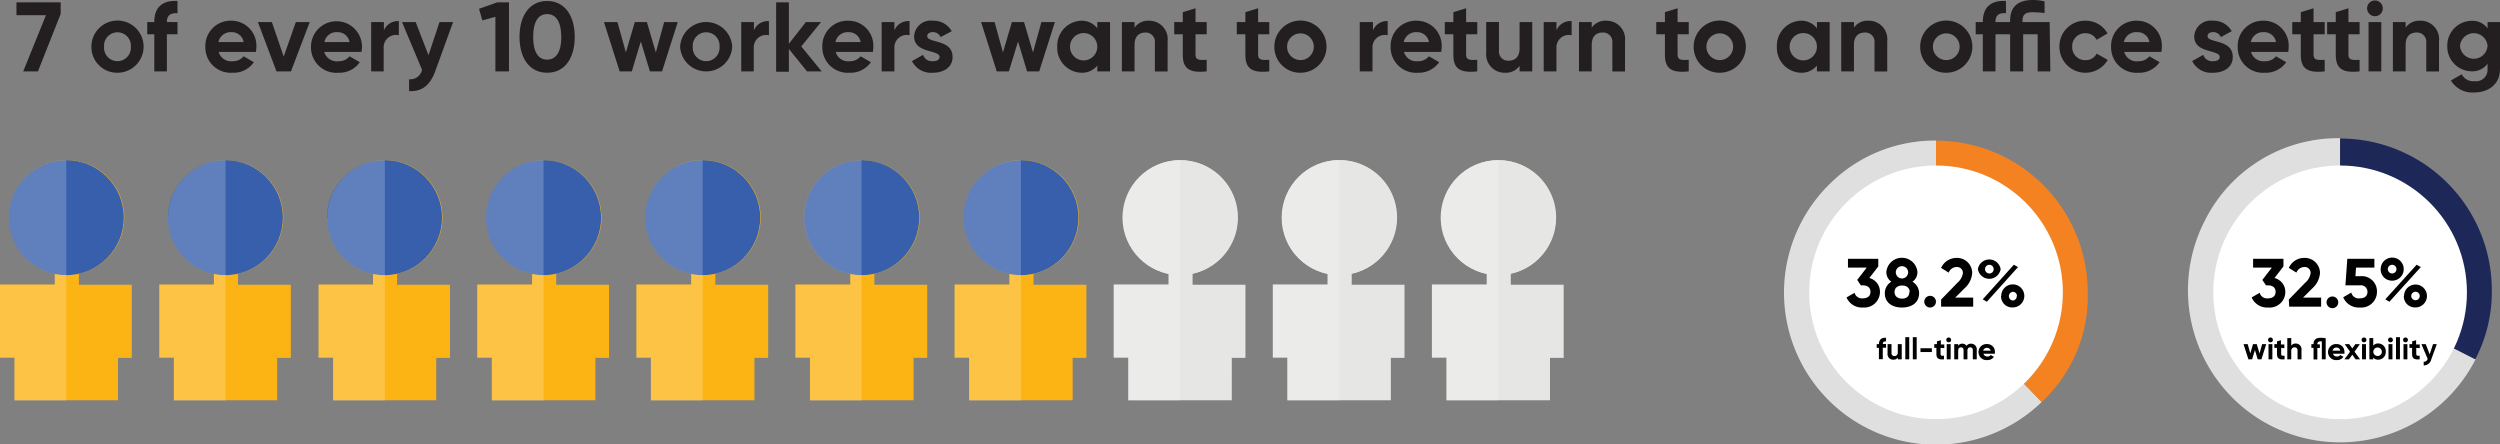 <svg xmlns="http://www.w3.org/2000/svg" xmlns:xlink="http://www.w3.org/1999/xlink" viewBox="0 0 329.58 58.59"><rect x="0" y="0" width="329.58" height="58.59" fill="#808080" stroke="none"/><defs><style>.cls-1{fill:none;}.cls-2{fill:#fcb415;}.cls-3{fill:#375fac;}.cls-4{opacity:0.2;}.cls-5{clip-path:url(#clip-path);}.cls-6{fill:#fff;}.cls-7{clip-path:url(#clip-path-2);}.cls-8{clip-path:url(#clip-path-3);}.cls-9{clip-path:url(#clip-path-4);}.cls-10{clip-path:url(#clip-path-5);}.cls-11{clip-path:url(#clip-path-6);}.cls-12{clip-path:url(#clip-path-7);}.cls-13{fill:#e6e6e5;}.cls-14{clip-path:url(#clip-path-8);}.cls-15{clip-path:url(#clip-path-9);}.cls-16{clip-path:url(#clip-path-10);}.cls-17{fill:#231f20;}.cls-18{fill:#dfdfdf;}.cls-19{fill:#f58220;}.cls-20{fill:#1d2758;}.cls-21{fill:#010101;}</style><clipPath id="clip-path" transform="translate(0)"><rect id="SVGID" class="cls-1" y="21.11" width="8.74" height="31.7"/></clipPath><clipPath id="clip-path-2" transform="translate(0)"><rect id="SVGID-2" data-name="SVGID" class="cls-1" x="20.97" y="21.11" width="8.74" height="31.7"/></clipPath><clipPath id="clip-path-3" transform="translate(0)"><rect id="SVGID-3" data-name="SVGID" class="cls-1" x="41.95" y="21.11" width="8.74" height="31.7"/></clipPath><clipPath id="clip-path-4" transform="translate(0)"><rect id="SVGID-4" data-name="SVGID" class="cls-1" x="62.92" y="21.11" width="8.74" height="31.7"/></clipPath><clipPath id="clip-path-5" transform="translate(0)"><rect id="SVGID-5" data-name="SVGID" class="cls-1" x="83.9" y="21.11" width="8.74" height="31.7"/></clipPath><clipPath id="clip-path-6" transform="translate(0)"><rect id="SVGID-6" data-name="SVGID" class="cls-1" x="104.87" y="21.11" width="8.74" height="31.7"/></clipPath><clipPath id="clip-path-7" transform="translate(0)"><rect id="SVGID-7" data-name="SVGID" class="cls-1" x="125.85" y="21.11" width="8.74" height="31.7"/></clipPath><clipPath id="clip-path-8" transform="translate(0)"><rect id="SVGID-8" data-name="SVGID" class="cls-1" x="146.82" y="21.11" width="8.74" height="31.7"/></clipPath><clipPath id="clip-path-9" transform="translate(0)"><rect id="SVGID-9" data-name="SVGID" class="cls-1" x="167.8" y="21.11" width="8.74" height="31.7"/></clipPath><clipPath id="clip-path-10" transform="translate(0)"><rect id="SVGID-10" data-name="SVGID" class="cls-1" x="188.77" y="21.11" width="8.74" height="31.7"/></clipPath></defs><g id="Layer_2" data-name="Layer 2"><g id="Layer_1-2" data-name="Layer 1"><g id="Person_Unboxed"><path class="cls-2" d="M15.56,37.54H10.4V36.08a7.57,7.57,0,1,0-3.18,0v1.42H0v9.64H1.91v5.63H15.56V47.18h1.81V37.54Z" transform="translate(0)"/><circle class="cls-3" cx="8.74" cy="28.69" r="7.58"/><g class="cls-4"><g class="cls-5"><path class="cls-6" d="M1.16,28.69a7.58,7.58,0,0,0,6.06,7.43v1.42H0v9.64H1.91v5.63H8.74V21.11a7.58,7.58,0,0,0-7.58,7.58" transform="translate(0)"/></g></g></g><g id="Person_Unboxed-2" data-name="Person_Unboxed"><path class="cls-2" d="M36.54,37.54H31.37V36.08a7.56,7.56,0,1,0-3.17,0v1.42H21v9.64h1.92v5.63H36.54V47.18h1.8V37.54Z" transform="translate(0)"/><circle class="cls-3" cx="29.71" cy="28.69" r="7.58"/><g class="cls-4"><g class="cls-7"><path class="cls-6" d="M22.13,28.69a7.59,7.59,0,0,0,6.07,7.43v1.42H21v9.64h1.92v5.63h6.82V21.11a7.59,7.59,0,0,0-7.58,7.58" transform="translate(0)"/></g></g></g><g id="Person_Unboxed-3" data-name="Person_Unboxed"><path class="cls-2" d="M57.51,37.54H52.35V36.08a7.57,7.57,0,1,0-3.18,0v1.42H42v9.64h1.91v5.63H57.51V47.18h1.81V37.54Z" transform="translate(0)"/><circle class="cls-3" cx="50.69" cy="28.69" r="7.58"/><g class="cls-4"><g class="cls-8"><path class="cls-6" d="M43.11,28.69a7.58,7.58,0,0,0,6.06,7.43v1.42H42v9.64h1.91v5.63h6.83V21.11a7.58,7.58,0,0,0-7.58,7.58" transform="translate(0)"/></g></g></g><g id="Person_Unboxed-4" data-name="Person_Unboxed"><path class="cls-2" d="M78.49,37.54H73.32V36.08a7.56,7.56,0,1,0-3.17,0v1.42H62.92v9.64h1.92v5.63H78.49V47.18h1.8V37.54Z" transform="translate(0)"/><circle class="cls-3" cx="71.66" cy="28.69" r="7.58"/><g class="cls-4"><g class="cls-9"><path class="cls-6" d="M64.08,28.69a7.59,7.59,0,0,0,6.07,7.43v1.42H62.92v9.64h1.92v5.63h6.82V21.11a7.59,7.59,0,0,0-7.58,7.58" transform="translate(0)"/></g></g></g><g id="Person_Unboxed-5" data-name="Person_Unboxed"><path class="cls-2" d="M99.46,37.54H94.3V36.08a7.57,7.57,0,1,0-3.18,0v1.42H83.9v9.64h1.91v5.63H99.46V47.18h1.81V37.54Z" transform="translate(0)"/><circle class="cls-3" cx="92.64" cy="28.69" r="7.58"/><g class="cls-4"><g class="cls-10"><path class="cls-6" d="M85.06,28.69a7.58,7.58,0,0,0,6.06,7.43v1.42H83.9v9.64h1.91v5.63h6.83V21.11a7.58,7.58,0,0,0-7.58,7.58" transform="translate(0)"/></g></g></g><g id="Person_Unboxed-6" data-name="Person_Unboxed"><path class="cls-2" d="M120.44,37.54h-5.17V36.08a7.56,7.56,0,1,0-3.17,0v1.42h-7.23v9.64h1.92v5.63h13.65V47.18h1.8V37.54Z" transform="translate(0)"/><circle class="cls-3" cx="113.61" cy="28.69" r="7.58"/><g class="cls-4"><g class="cls-11"><path class="cls-6" d="M106,28.69a7.58,7.58,0,0,0,6.07,7.43v1.42h-7.23v9.64h1.92v5.63h6.82V21.11A7.59,7.59,0,0,0,106,28.69" transform="translate(0)"/></g></g></g><g id="Person_Unboxed-7" data-name="Person_Unboxed"><path class="cls-2" d="M141.41,37.54h-5.16V36.08a7.57,7.57,0,1,0-3.18,0v1.42h-7.22v9.64h1.91v5.63h13.65V47.18h1.81V37.54Z" transform="translate(0)"/><circle class="cls-3" cx="134.59" cy="28.69" r="7.58"/><g class="cls-4"><g class="cls-12"><path class="cls-6" d="M127,28.69a7.59,7.59,0,0,0,6.07,7.43v1.42h-7.22v9.64h1.91v5.63h6.83V21.11A7.59,7.59,0,0,0,127,28.69" transform="translate(0)"/></g></g></g><path class="cls-13" d="M162.39,37.54h-5.17V36.08a7.56,7.56,0,1,0-3.17,0v1.42h-7.23v9.64h1.92v5.63h13.65V47.18h1.8V37.54Z" transform="translate(0)"/><circle class="cls-13" cx="155.56" cy="28.69" r="7.58"/><g class="cls-4"><g class="cls-14"><path class="cls-6" d="M148,28.69a7.58,7.58,0,0,0,6.07,7.43v1.42h-7.23v9.64h1.92v5.63h6.82V21.11A7.58,7.58,0,0,0,148,28.69" transform="translate(0)"/></g></g><path class="cls-13" d="M183.36,37.54H178.2V36.08a7.57,7.57,0,1,0-3.18,0v1.42H167.8v9.64h1.91v5.63h13.65V47.18h1.8V37.54Z" transform="translate(0)"/><circle class="cls-13" cx="176.54" cy="28.69" r="7.58"/><g class="cls-4"><g class="cls-15"><path class="cls-6" d="M169,28.69A7.59,7.59,0,0,0,175,36.12v1.42H167.8v9.64h1.91v5.63h6.83V21.11A7.59,7.59,0,0,0,169,28.69" transform="translate(0)"/></g></g><path class="cls-13" d="M204.34,37.54h-5.17V36.08a7.56,7.56,0,1,0-3.17,0v1.42h-7.23v9.64h1.92v5.63h13.65V47.18h1.8V37.54Z" transform="translate(0)"/><circle class="cls-13" cx="197.51" cy="28.69" r="7.58"/><g class="cls-4"><g class="cls-16"><path class="cls-6" d="M189.93,28.69A7.58,7.58,0,0,0,196,36.12v1.42h-7.23v9.64h1.92v5.63h6.82V21.11a7.58,7.58,0,0,0-7.58,7.58" transform="translate(0)"/></g></g><path class="cls-17" d="M8,.31V1.83L5,9.41H3.06L6.06,2H2.17V.31Z" transform="translate(0)"/><path class="cls-17" d="M12.05,6.16a3.44,3.44,0,1,1,3.43,3.43A3.39,3.39,0,0,1,12.05,6.16Zm5.2,0a1.77,1.77,0,1,0-3.53,0,1.77,1.77,0,1,0,3.53,0Z" transform="translate(0)"/><path class="cls-17" d="M22,2.85v.06H23.4V4.52H22V9.41H20.34V4.52h-.93V2.91h.93V2.85c0-1.8,1-2.85,3.06-2.72V1.74C22.53,1.68,22,2,22,2.85Z" transform="translate(0)"/><path class="cls-17" d="M30.66,8.07a1.81,1.81,0,0,0,1.46-.65l1.35.78a3.26,3.26,0,0,1-2.83,1.39,3.35,3.35,0,0,1-3.57-3.43,3.33,3.33,0,0,1,3.44-3.43A3.29,3.29,0,0,1,33.8,6.16a3.75,3.75,0,0,1-.07.69h-4.9A1.7,1.7,0,0,0,30.66,8.07Zm1.46-2.52a1.57,1.57,0,0,0-1.61-1.31A1.63,1.63,0,0,0,28.8,5.55Z" transform="translate(0)"/><path class="cls-17" d="M40.83,2.91l-2.47,6.5H36.45L34,2.91h1.84L37.4,7.46,39,2.91Z" transform="translate(0)"/><path class="cls-17" d="M44.63,8.07a1.79,1.79,0,0,0,1.45-.65l1.35.78A3.26,3.26,0,0,1,44.6,9.59,3.34,3.34,0,0,1,41,6.16a3.36,3.36,0,1,1,6.72,0,3.75,3.75,0,0,1-.07.69h-4.9A1.71,1.71,0,0,0,44.63,8.07Zm1.45-2.52a1.57,1.57,0,0,0-1.61-1.31,1.61,1.61,0,0,0-1.7,1.31Z" transform="translate(0)"/><path class="cls-17" d="M52.58,2.78V4.65a1.62,1.62,0,0,0-2,1.66v3.1H48.93V2.91h1.68V4A2,2,0,0,1,52.58,2.78Z" transform="translate(0)"/><path class="cls-17" d="M59.73,2.91l-2.36,6.5c-.68,1.87-1.79,2.69-3.44,2.6V10.45A1.58,1.58,0,0,0,55.64,9.2L53,2.91H54.8l1.69,4.37,1.45-4.37Z" transform="translate(0)"/><path class="cls-17" d="M67.1.31v9.1H65.31V2.21l-1.72.48-.44-1.53L65.54.31Z" transform="translate(0)"/><path class="cls-17" d="M68.49,4.86c0-2.81,1.33-4.73,3.64-4.73s3.64,1.92,3.64,4.73-1.31,4.73-3.64,4.73S68.49,7.67,68.49,4.86Zm5.5,0c0-1.92-.64-3-1.86-3s-1.84,1.07-1.84,3,.62,3,1.84,3S74,6.79,74,4.86Z" transform="translate(0)"/><path class="cls-17" d="M89.35,2.91l-2.07,6.5h-1.6l-1.2-3.94L83.29,9.41h-1.6l-2.07-6.5H81.4l1.11,4,1.18-4h1.59l1.18,4,1.1-4Z" transform="translate(0)"/><path class="cls-17" d="M89.66,6.16a3.44,3.44,0,0,1,6.87,0,3.44,3.44,0,0,1-6.87,0Zm5.2,0a1.77,1.77,0,1,0-3.53,0,1.77,1.77,0,1,0,3.53,0Z" transform="translate(0)"/><path class="cls-17" d="M101.37,2.78V4.65a1.63,1.63,0,0,0-2,1.66v3.1H97.72V2.91h1.67V4A2,2,0,0,1,101.37,2.78Z" transform="translate(0)"/><path class="cls-17" d="M106.39,9.41,104,6.46v3h-1.68V.31H104V5.77l2.24-2.86h2l-2.61,3.21,2.69,3.29Z" transform="translate(0)"/><path class="cls-17" d="M112,8.07a1.81,1.81,0,0,0,1.46-.65l1.35.78a3.28,3.28,0,0,1-2.83,1.39,3.35,3.35,0,0,1-3.57-3.43,3.32,3.32,0,0,1,3.44-3.43,3.28,3.28,0,0,1,3.28,3.43,3.77,3.77,0,0,1-.06.69h-4.9A1.7,1.7,0,0,0,112,8.07Zm1.46-2.52a1.57,1.57,0,0,0-1.61-1.31,1.63,1.63,0,0,0-1.71,1.31Z" transform="translate(0)"/><path class="cls-17" d="M119.91,2.78V4.65a1.63,1.63,0,0,0-2,1.66v3.1h-1.68V2.91h1.68V4A2,2,0,0,1,119.91,2.78Z" transform="translate(0)"/><path class="cls-17" d="M125.58,7.51c0,1.41-1.23,2.08-2.62,2.08a2.79,2.79,0,0,1-2.73-1.54l1.46-.82a1.23,1.23,0,0,0,1.27.84c.54,0,.9-.18.9-.56,0-1-3.35-.43-3.35-2.71A2.19,2.19,0,0,1,123,2.73a2.74,2.74,0,0,1,2.47,1.38L124,4.89a1.1,1.1,0,0,0-1-.66c-.42,0-.76.18-.76.53C122.22,5.72,125.58,5.12,125.58,7.51Z" transform="translate(0)"/><path class="cls-17" d="M139.07,2.91,137,9.41h-1.6l-1.19-3.94L133,9.41h-1.6l-2.06-6.5h1.78l1.1,4,1.18-4H135l1.18,4,1.11-4Z" transform="translate(0)"/><path class="cls-17" d="M146.34,2.91v6.5h-1.68V8.65a2.6,2.6,0,0,1-2.12.94,3.28,3.28,0,0,1-3.16-3.43,3.29,3.29,0,0,1,3.16-3.43,2.58,2.58,0,0,1,2.12,1V2.91Zm-1.68,3.25a1.8,1.8,0,1,0-3.6,0,1.8,1.8,0,1,0,3.6,0Z" transform="translate(0)"/><path class="cls-17" d="M153.93,5.42v4h-1.68V5.63A1.21,1.21,0,0,0,151,4.29c-.82,0-1.43.48-1.43,1.61V9.41h-1.67V2.91h1.67v.73a2.2,2.2,0,0,1,1.94-.91A2.43,2.43,0,0,1,153.93,5.42Z" transform="translate(0)"/><path class="cls-17" d="M157.61,4.52V7.23c0,.7.5.71,1.47.66V9.41c-2.36.26-3.15-.43-3.15-2.18V4.52H154.8V2.91h1.13V1.6l1.68-.51V2.91h1.47V4.52Z" transform="translate(0)"/><path class="cls-17" d="M165.86,4.52V7.23c0,.7.51.71,1.47.66V9.41c-2.35.26-3.15-.43-3.15-2.18V4.52h-1.13V2.91h1.13V1.6l1.68-.51V2.91h1.47V4.52Z" transform="translate(0)"/><path class="cls-17" d="M168,6.16a3.44,3.44,0,1,1,3.43,3.43A3.39,3.39,0,0,1,168,6.16Zm5.2,0a1.76,1.76,0,1,0-3.52,0,1.76,1.76,0,1,0,3.52,0Z" transform="translate(0)"/><path class="cls-17" d="M182.94,2.78V4.65a1.62,1.62,0,0,0-2,1.66v3.1h-1.68V2.91H181V4A2,2,0,0,1,182.94,2.78Z" transform="translate(0)"/><path class="cls-17" d="M186.92,8.07a1.81,1.81,0,0,0,1.46-.65l1.35.78a3.28,3.28,0,0,1-2.83,1.39,3.35,3.35,0,0,1-3.57-3.43,3.32,3.32,0,0,1,3.44-3.43,3.29,3.29,0,0,1,3.29,3.43,3.75,3.75,0,0,1-.07.69h-4.9A1.7,1.7,0,0,0,186.92,8.07Zm1.46-2.52a1.57,1.57,0,0,0-1.61-1.31,1.63,1.63,0,0,0-1.71,1.31Z" transform="translate(0)"/><path class="cls-17" d="M193.28,4.52V7.23c0,.7.51.71,1.47.66V9.41c-2.36.26-3.15-.43-3.15-2.18V4.52h-1.13V2.91h1.13V1.6l1.68-.51V2.91h1.47V4.52Z" transform="translate(0)"/><path class="cls-17" d="M202,2.91v6.5h-1.67V8.68a2.22,2.22,0,0,1-1.94.91,2.43,2.43,0,0,1-2.46-2.69v-4h1.68V6.69A1.2,1.2,0,0,0,198.89,8c.82,0,1.44-.48,1.44-1.61V2.91Z" transform="translate(0)"/><path class="cls-17" d="M207.19,2.78V4.65a1.63,1.63,0,0,0-2,1.66v3.1h-1.68V2.91h1.68V4A2,2,0,0,1,207.19,2.78Z" transform="translate(0)"/><path class="cls-17" d="M214.23,5.42v4h-1.67V5.63a1.22,1.22,0,0,0-1.29-1.34c-.82,0-1.43.48-1.43,1.61V9.41h-1.68V2.91h1.68v.73a2.2,2.2,0,0,1,1.94-.91A2.43,2.43,0,0,1,214.23,5.42Z" transform="translate(0)"/><path class="cls-17" d="M221.16,4.52V7.23c0,.7.51.71,1.47.66V9.41c-2.35.26-3.14-.43-3.14-2.18V4.52h-1.14V2.91h1.14V1.6l1.67-.51V2.91h1.47V4.52Z" transform="translate(0)"/><path class="cls-17" d="M223.28,6.16a3.44,3.44,0,1,1,3.43,3.43A3.39,3.39,0,0,1,223.28,6.16Zm5.2,0a1.76,1.76,0,1,0-3.52,0,1.76,1.76,0,1,0,3.52,0Z" transform="translate(0)"/><path class="cls-17" d="M241.21,2.91v6.5h-1.68V8.65a2.6,2.6,0,0,1-2.12.94,3.28,3.28,0,0,1-3.16-3.43,3.29,3.29,0,0,1,3.16-3.43,2.58,2.58,0,0,1,2.12,1V2.91Zm-1.68,3.25a1.8,1.8,0,1,0-3.6,0,1.8,1.8,0,1,0,3.6,0Z" transform="translate(0)"/><path class="cls-17" d="M248.8,5.42v4h-1.68V5.63a1.21,1.21,0,0,0-1.28-1.34c-.82,0-1.43.48-1.43,1.61V9.41h-1.68V2.91h1.68v.73a2.19,2.19,0,0,1,1.93-.91A2.43,2.43,0,0,1,248.8,5.42Z" transform="translate(0)"/><path class="cls-17" d="M253.14,6.16a3.44,3.44,0,1,1,3.44,3.43A3.39,3.39,0,0,1,253.14,6.16Zm5.2,0a1.76,1.76,0,1,0-3.52,0,1.76,1.76,0,1,0,3.52,0Z" transform="translate(0)"/><path class="cls-17" d="M270.3,9.41h-1.67V4.52h-1.91V9.41H265V4.52h-1.93V9.41h-1.67V4.52h-.94V2.91h.94V2.85c0-1.8,1-2.85,3.05-2.72V1.74c-.87-.06-1.38.22-1.38,1.11v.06H265V2.72c0-1.8,1-2.72,3-2.72a7,7,0,0,1,1.54.18V1.72a12.52,12.52,0,0,0-1.54-.11c-.86,0-1.37.22-1.37,1.11v.19h3.58Z" transform="translate(0)"/><path class="cls-17" d="M271.5,6.16a3.36,3.36,0,0,1,3.43-3.43,3.27,3.27,0,0,1,2.91,1.68l-1.44.84a1.61,1.61,0,0,0-1.48-.87,1.7,1.7,0,0,0-1.74,1.78,1.7,1.7,0,0,0,1.74,1.77,1.61,1.61,0,0,0,1.49-.86l1.46.83a3.42,3.42,0,0,1-6.37-1.74Z" transform="translate(0)"/><path class="cls-17" d="M281.9,8.07a1.81,1.81,0,0,0,1.46-.65l1.35.78a3.28,3.28,0,0,1-2.84,1.39,3.34,3.34,0,0,1-3.56-3.43,3.32,3.32,0,0,1,3.43-3.43A3.28,3.28,0,0,1,285,6.16a3.77,3.77,0,0,1-.06.69h-4.9A1.69,1.69,0,0,0,281.9,8.07Zm1.46-2.52a1.57,1.57,0,0,0-1.62-1.31A1.63,1.63,0,0,0,280,5.55Z" transform="translate(0)"/><path class="cls-17" d="M294.35,7.51c0,1.41-1.22,2.08-2.61,2.08A2.79,2.79,0,0,1,289,8.05l1.46-.82a1.23,1.23,0,0,0,1.27.84c.53,0,.9-.18.9-.56,0-1-3.36-.43-3.36-2.71a2.19,2.19,0,0,1,2.47-2.07,2.72,2.72,0,0,1,2.47,1.38l-1.43.78a1.09,1.09,0,0,0-1-.66c-.41,0-.75.18-.75.53C291,5.72,294.35,5.12,294.35,7.51Z" transform="translate(0)"/><path class="cls-17" d="M298.59,8.07a1.81,1.81,0,0,0,1.46-.65l1.35.78a3.28,3.28,0,0,1-2.84,1.39A3.34,3.34,0,0,1,295,6.16a3.32,3.32,0,0,1,3.43-3.43,3.28,3.28,0,0,1,3.29,3.43,3.77,3.77,0,0,1-.06.69h-4.9A1.7,1.7,0,0,0,298.59,8.07Zm1.46-2.52a1.57,1.57,0,0,0-1.62-1.31,1.63,1.63,0,0,0-1.7,1.31Z" transform="translate(0)"/><path class="cls-17" d="M305,4.52V7.23c0,.7.51.71,1.47.66V9.41c-2.36.26-3.15-.43-3.15-2.18V4.52h-1.13V2.91h1.13V1.6L305,1.09V2.91h1.47V4.52Z" transform="translate(0)"/><path class="cls-17" d="M309.6,4.52V7.23c0,.7.51.71,1.47.66V9.41c-2.35.26-3.14-.43-3.14-2.18V4.52h-1.14V2.91h1.14V1.6l1.67-.51V2.91h1.47V4.52Z" transform="translate(0)"/><path class="cls-17" d="M312.06,1.1a1,1,0,1,1,2.07,0,1,1,0,0,1-2.07,0Zm.19,1.81h1.68v6.5h-1.68Z" transform="translate(0)"/><path class="cls-17" d="M321.54,5.42v4h-1.68V5.63a1.21,1.21,0,0,0-1.29-1.34c-.82,0-1.43.48-1.43,1.61V9.41h-1.68V2.91h1.68v.73a2.2,2.2,0,0,1,1.94-.91A2.43,2.43,0,0,1,321.54,5.42Z" transform="translate(0)"/><path class="cls-17" d="M329.58,2.91V9.1c0,2.13-1.67,3.09-3.39,3.09a3.29,3.29,0,0,1-3.08-1.58l1.43-.82a1.68,1.68,0,0,0,1.7.91,1.51,1.51,0,0,0,1.7-1.6V8.4a2.47,2.47,0,0,1-2.08,1,3.25,3.25,0,0,1-3.23-3.33,3.26,3.26,0,0,1,3.23-3.33,2.47,2.47,0,0,1,2.08,1V2.91Zm-1.64,3.15a1.82,1.82,0,0,0-3.63,0,1.82,1.82,0,0,0,3.63,0Z" transform="translate(0)"/><path class="cls-18" d="M255.23,38.54,269.16,53a20,20,0,1,1-27.85-28.84,19.63,19.63,0,0,1,13.92-5.63Z" transform="translate(0)"/><path class="cls-19" d="M255.23,38.54v-20a20,20,0,0,1,20,20.05A19,19,0,0,1,269.16,53Z" transform="translate(0)"/><path class="cls-18" d="M308.5,38.26l17.86,9.11a20.05,20.05,0,0,1-35.73-18.21A19.6,19.6,0,0,1,308.5,18.22Z" transform="translate(0)"/><path class="cls-20" d="M308.5,38.26v-20a20,20,0,0,1,20,20,19.22,19.22,0,0,1-2.18,9.11Z" transform="translate(0)"/><circle class="cls-6" cx="255.23" cy="38.54" r="16.72"/><circle class="cls-6" cx="308.5" cy="38.54" r="16.72"/><path class="cls-21" d="M247.84,38.47a2.07,2.07,0,0,1-2.25,2.07,2.2,2.2,0,0,1-2.16-1.33l1.06-.61a1,1,0,0,0,1.1.73c.65,0,1-.34,1-.86s-.36-.85-1-.85h-.27l-.48-.72,1.25-1.62h-2.47V34.12h4v1l-1.18,1.53A1.87,1.87,0,0,1,247.84,38.47Z" transform="translate(0)"/><path class="cls-21" d="M253,38.66c0,1.16-.87,1.88-2.26,1.88s-2.26-.72-2.26-1.88a1.74,1.74,0,0,1,.86-1.52,1.54,1.54,0,0,1-.66-1.3,2.06,2.06,0,0,1,4.1,0,1.52,1.52,0,0,1-.66,1.3A1.74,1.74,0,0,1,253,38.66Zm-1.24-.16c0-.56-.43-.86-1-.86s-1,.3-1,.86.43.87,1,.87S251.71,39.07,251.71,38.5Zm-1.83-2.6a.81.81,0,0,0,1.62,0,.81.81,0,0,0-1.62,0Z" transform="translate(0)"/><path class="cls-21" d="M253.68,39.77a.77.77,0,1,1,.77.77A.77.77,0,0,1,253.68,39.77Z" transform="translate(0)"/><path class="cls-21" d="M255.9,39.49l2.15-2.21a2.09,2.09,0,0,0,.72-1.26.77.77,0,0,0-.82-.82,1.13,1.13,0,0,0-1.05.74l-1-.62A2.23,2.23,0,0,1,257.93,34,2,2,0,0,1,260,36a3,3,0,0,1-1,2l-1.24,1.23h2.37v1.2H255.9Z" transform="translate(0)"/><path class="cls-21" d="M260.75,35.48a1.52,1.52,0,0,1,3,0,1.52,1.52,0,0,1-3,0Zm4.74-.58.55.31-4.11,4.57-.54-.32Zm-2.66.58a.57.57,0,1,0-.57.57A.56.56,0,0,0,262.83,35.48Zm1,3.56a1.52,1.52,0,1,1,1.51,1.49A1.47,1.47,0,0,1,263.8,39Zm2.07,0a.54.54,0,0,0-.56-.57.58.58,0,0,0,0,1.15A.56.56,0,0,0,265.87,39Z" transform="translate(0)"/><path class="cls-21" d="M301.28,38.47A2.07,2.07,0,0,1,299,40.54a2.2,2.2,0,0,1-2.16-1.33l1.06-.61a1,1,0,0,0,1.1.73c.65,0,1-.34,1-.86s-.36-.85-1-.85h-.27l-.48-.72,1.25-1.62h-2.47V34.12h4v1l-1.18,1.53A1.87,1.87,0,0,1,301.28,38.47Z" transform="translate(0)"/><path class="cls-21" d="M301.74,39.49l2.15-2.21a2,2,0,0,0,.72-1.26.77.77,0,0,0-.82-.82,1.15,1.15,0,0,0-1.05.74l-1-.62A2.2,2.2,0,0,1,303.77,34a2,2,0,0,1,2.08,2,3,3,0,0,1-1,2l-1.23,1.23H306v1.2h-4.21Z" transform="translate(0)"/><path class="cls-21" d="M306.72,39.77a.77.77,0,0,1,1.53,0,.77.77,0,1,1-1.53,0Z" transform="translate(0)"/><path class="cls-21" d="M313.36,38.47a2.07,2.07,0,0,1-2.25,2.07,2.21,2.21,0,0,1-2.2-1.35l1.07-.62a1,1,0,0,0,1.13.76c.65,0,1-.34,1-.86a.86.86,0,0,0-1-.85h-1.91l.25-3.5h3.57v1.16h-2.42l-.08,1.13h.65A2,2,0,0,1,313.36,38.47Z" transform="translate(0)"/><path class="cls-21" d="M313.85,35.48A1.52,1.52,0,1,1,315.37,37,1.48,1.48,0,0,1,313.85,35.48Zm4.74-.58.55.31L315,39.78l-.54-.32Zm-2.66.58a.56.56,0,0,0-.57-.57.57.57,0,0,0,0,1.14A.56.56,0,0,0,315.93,35.48Zm1,3.56a1.51,1.51,0,1,1,1.51,1.49A1.47,1.47,0,0,1,316.9,39ZM319,39a.56.56,0,1,0-.56.58A.56.56,0,0,0,319,39Z" transform="translate(0)"/><path class="cls-21" d="M248.21,45.35v0h.43v.49h-.43v1.51h-.51V45.86h-.29v-.49h.29v0c0-.56.3-.88.94-.84V45C248.37,45,248.21,45.07,248.21,45.35Z" transform="translate(0)"/><path class="cls-21" d="M250.71,45.37v2h-.52v-.23a.68.68,0,0,1-.59.28.74.74,0,0,1-.76-.83V45.37h.52v1.16a.37.37,0,0,0,.39.41c.25,0,.44-.15.44-.49V45.37Z" transform="translate(0)"/><path class="cls-21" d="M251.18,44.45h.52v2.92h-.52Z" transform="translate(0)"/><path class="cls-21" d="M252.17,44.45h.51v2.92h-.51Z" transform="translate(0)"/><path class="cls-21" d="M253.18,45.91h1.5v.5h-1.5Z" transform="translate(0)"/><path class="cls-21" d="M255.83,45.86v.83c0,.22.15.22.45.21v.47c-.73.08-1-.14-1-.68v-.83H255v-.49h.35V45l.52-.15v.56h.45v.49Z" transform="translate(0)"/><path class="cls-21" d="M256.58,44.81a.32.32,0,1,1,.32.32A.33.33,0,0,1,256.58,44.81Zm.06.56h.52v2h-.52Z" transform="translate(0)"/><path class="cls-21" d="M260.6,46.13v1.24h-.52v-1.2c0-.24-.12-.38-.34-.38s-.37.15-.37.45v1.13h-.51v-1.2c0-.24-.12-.38-.34-.38s-.37.15-.37.45v1.13h-.52v-2h.52v.21a.62.62,0,0,1,.55-.27.58.58,0,0,1,.54.29.7.7,0,0,1,.6-.29A.74.74,0,0,1,260.6,46.13Z" transform="translate(0)"/><path class="cls-21" d="M262,47a.52.52,0,0,0,.44-.2l.42.24a1,1,0,0,1-.87.43,1.06,1.06,0,1,1,0-2.11,1,1,0,0,1,1,1.06,1.49,1.49,0,0,1,0,.21h-1.51A.52.52,0,0,0,262,47Zm.44-.77a.52.52,0,0,0-1,0Z" transform="translate(0)"/><path class="cls-21" d="M298.76,45.37l-.63,2h-.49l-.37-1.22-.37,1.22h-.49l-.64-2h.55l.34,1.22.36-1.22h.49l.37,1.23.34-1.23Z" transform="translate(0)"/><path class="cls-21" d="M299,44.81a.32.32,0,1,1,.31.32A.32.32,0,0,1,299,44.81Zm.06.56h.51v2h-.51Z" transform="translate(0)"/><path class="cls-21" d="M300.73,45.86v.83c0,.22.15.22.45.21v.47c-.73.08-1-.14-1-.68v-.83h-.35v-.49h.35V45l.52-.15v.56h.45v.49Z" transform="translate(0)"/><path class="cls-21" d="M303.41,46.14v1.23h-.52V46.2a.37.37,0,0,0-.39-.41c-.25,0-.44.15-.44.5v1.08h-.52v-2.8h.52v1a.68.68,0,0,1,.59-.28A.75.75,0,0,1,303.41,46.14Z" transform="translate(0)"/><path class="cls-21" d="M306.6,44.59v2.78h-.51V45h-.16c-.27,0-.43.11-.43.39v0h.33v.49h-.33v1.51H305V45.86h-.29v-.49H305v0c0-.56.3-.84.94-.84A3.42,3.42,0,0,1,306.6,44.59Z" transform="translate(0)"/><path class="cls-21" d="M308.08,47a.52.52,0,0,0,.44-.2l.42.24a1,1,0,0,1-.87.43,1.06,1.06,0,1,1,0-2.11,1,1,0,0,1,1,1.06,1.49,1.49,0,0,1,0,.21h-1.51A.54.54,0,0,0,308.08,47Zm.44-.77a.48.48,0,0,0-.49-.41.49.49,0,0,0-.52.41Z" transform="translate(0)"/><path class="cls-21" d="M310.54,47.37l-.43-.61-.44.61h-.6l.74-1-.7-1h.59l.41.56.4-.56h.59l-.7,1,.73,1Z" transform="translate(0)"/><path class="cls-21" d="M311.33,44.81a.32.32,0,0,1,.32-.32.32.32,0,0,1,0,.64A.32.32,0,0,1,311.33,44.81Zm.06.56h.52v2h-.52Z" transform="translate(0)"/><path class="cls-21" d="M314.52,46.37a1,1,0,0,1-1,1.05.8.8,0,0,1-.65-.29v.24h-.51v-2.8h.51v1a.8.8,0,0,1,.65-.29A1,1,0,0,1,314.52,46.37Zm-.52,0a.56.56,0,1,0-.55.56A.54.54,0,0,0,314,46.37Z" transform="translate(0)"/><path class="cls-21" d="M314.82,44.81a.32.32,0,1,1,.32.32A.33.33,0,0,1,314.82,44.81Zm.06.56h.52v2h-.52Z" transform="translate(0)"/><path class="cls-21" d="M315.87,44.45h.52v2.92h-.52Z" transform="translate(0)"/><path class="cls-21" d="M316.8,44.81a.32.32,0,1,1,.31.32A.32.32,0,0,1,316.8,44.81Zm.06.56h.51v2h-.51Z" transform="translate(0)"/><path class="cls-21" d="M318.54,45.86v.83c0,.22.15.22.45.21v.47c-.73.08-1-.14-1-.68v-.83h-.35v-.49H318V45l.52-.15v.56H319v.49Z" transform="translate(0)"/><path class="cls-21" d="M321.25,45.37l-.73,2a1,1,0,0,1-1,.8v-.48a.49.49,0,0,0,.52-.39l-.82-1.93h.57l.52,1.34.44-1.34Z" transform="translate(0)"/></g></g></svg>